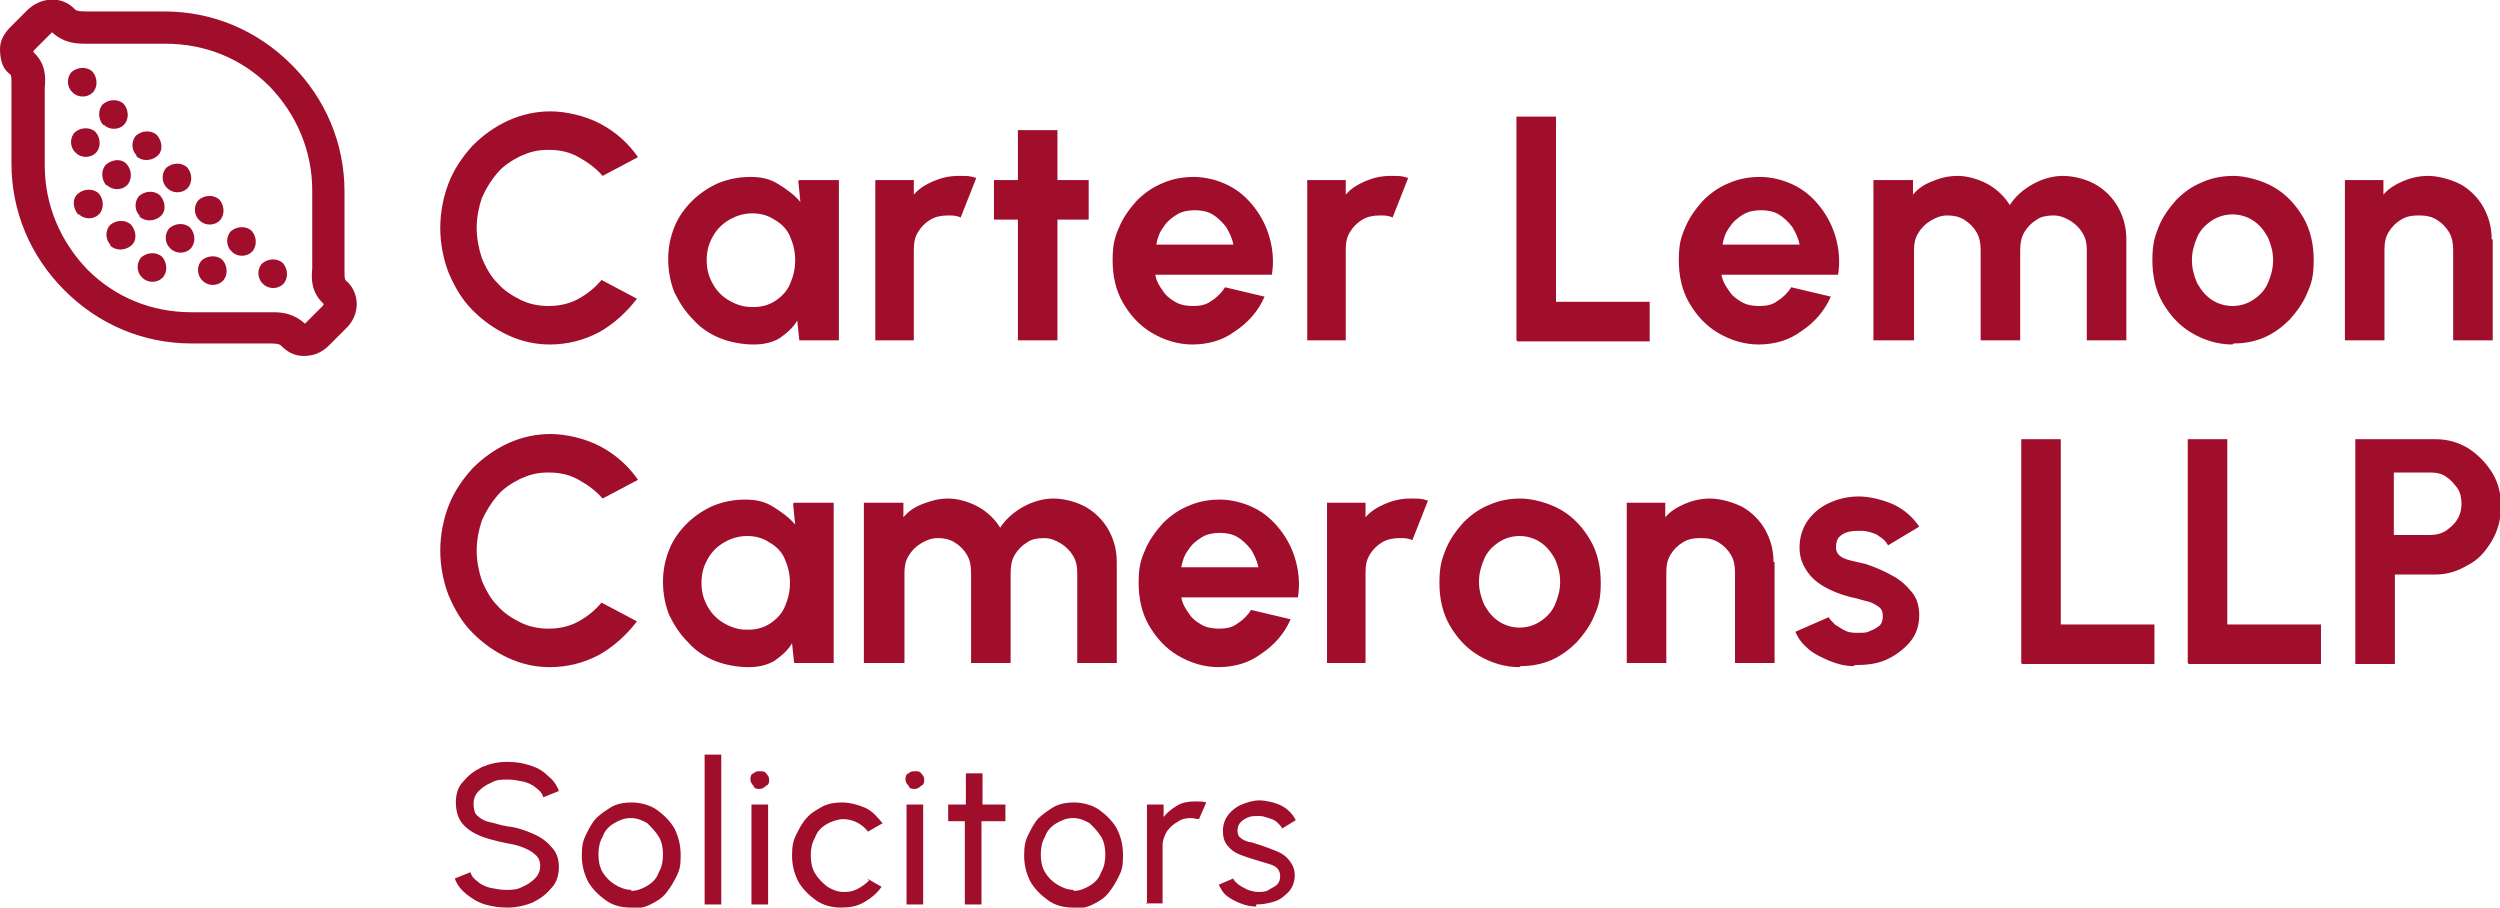 <?xml version="1.0" encoding="UTF-8"?>
<svg id="Concepts" xmlns="http://www.w3.org/2000/svg" version="1.1" viewBox="0 0 240.2 87.2">
  <defs>
    <style>
      .cls-1 {
        fill: #a00e2b;
        stroke-width: 0px;
      }
    </style>
  </defs>
  <path class="cls-1" d="M26.2,30c.9,0,2,.1,3.1,1.1,0,0,0,0,.1-.1l1.6-1.6c.1-.1.1-.2.1-.2-1.2-1.1-1.2-2.4-1.1-3.4v-.2s0-7.3,0-7.3c0-3.8-1.5-7.3-4.1-10-2.7-2.7-6.2-4.1-10-4.1h-7.5c-1,0-2.2,0-3.4-1.1,0,0,0,0-.1.1l-1.6,1.6c-.1.1-.1.2-.1.2,1.2,1.1,1.2,2.4,1.1,3.4v7.5c0,3.8,1.5,7.3,4.1,10,2.7,2.7,6.2,4.1,10,4.1h7.5c.1,0,.2,0,.4,0M29.2,34.2c-.8,0-1.5-.3-2.1-.9-.2-.2-.3-.3-1.2-.3h-7.5c-4.6,0-8.9-1.8-12.2-5.1,0,0,0,0,0,0-3.3-3.3-5.1-7.6-5.1-12.2v-7.5c0-1,0-1-.3-1.2C.2,6.5,0,5.6,0,4.7c0-.8.4-1.5,1-2.1l1.6-1.6c1.3-1.3,3.3-1.4,4.5-.2.2.2.3.3,1.2.3h7.5c4.6,0,8.9,1.8,12.2,5.1,3.3,3.3,5.1,7.6,5.1,12.2v7.5c0,.9,0,1,.3,1.2,1.2,1.2,1.2,3.2-.2,4.5l-1.6,1.6c-.7.7-1.5,1-2.4,1M7.6,20.6h0c.5.5,1.4.5,1.9,0,.5-.5.5-1.4,0-2-.5-.5-1.4-.5-2,0s-.5,1.4,0,2M10.6,23.6h0c.5.5,1.4.5,2,0s.5-1.4,0-2c-.5-.5-1.4-.5-2,0-.5.5-.5,1.4,0,1.9M13.7,26.7h0c.5.5,1.4.5,1.9,0,.5-.5.5-1.4,0-2-.5-.5-1.4-.5-2,0-.5.5-.5,1.4,0,1.9M10.3,17.8h0c.5.5,1.4.5,1.9,0,.5-.5.5-1.4,0-2s-1.4-.5-2,0c-.5.5-.5,1.4,0,2M13.4,20.8h0c.5.5,1.4.5,2,0s.5-1.4,0-2c-.5-.5-1.4-.5-2,0-.5.5-.5,1.4,0,1.9M16.4,23.9h0c.5.5,1.4.5,1.9,0,.5-.5.5-1.4,0-2-.5-.5-1.4-.5-2,0-.5.5-.5,1.4,0,1.9M7.3,14.7h0c.5.5,1.4.5,1.9,0,.5-.5.5-1.4,0-2-.5-.5-1.4-.5-2,0-.5.5-.5,1.4,0,1.9M19.5,27h0c.5.5,1.4.5,1.9,0,.5-.5.5-1.4,0-2-.5-.5-1.4-.5-2,0-.5.5-.5,1.4,0,1.9M10,12h0c.5.5,1.4.5,1.9,0,.5-.5.5-1.4,0-2-.5-.5-1.4-.5-2,0-.5.5-.5,1.4,0,2M13.1,15h0c.5.5,1.4.5,2,0s.5-1.4,0-2c-.5-.5-1.4-.5-2,0-.5.5-.5,1.4,0,1.9M16.1,18.1h0c.5.5,1.4.5,1.9,0,.5-.5.5-1.4,0-2-.5-.5-1.4-.5-2,0-.5.5-.5,1.4,0,1.9M7,8.9h0c.5.5,1.4.5,1.9,0s.5-1.4,0-2c-.5-.5-1.4-.5-2,0-.5.5-.5,1.4,0,1.9M25.3,27.3h0c.5.5,1.4.5,1.9,0,.5-.5.5-1.4,0-2-.5-.5-1.4-.5-2,0-.5.5-.5,1.4,0,1.9M22.3,24.2h0c.5.5,1.4.5,1.9,0s.5-1.4,0-2c-.5-.5-1.4-.5-2,0-.5.5-.5,1.4,0,1.9M19.2,21.2h0c.5.5,1.4.5,1.9,0,.5-.5.5-1.4,0-2-.5-.5-1.4-.5-2,0-.5.5-.5,1.4,0,1.9M120.7,87.1c-.5,0-1-.1-1.5-.3-.5-.2-.9-.4-1.3-.7-.4-.3-.6-.7-.8-1.1l1.4-.6c0,.2.3.4.5.6.3.2.5.3.9.5.3.1.7.2,1,.2s.7,0,1-.2.6-.3.8-.5c.2-.2.3-.5.3-.8s-.1-.6-.3-.8c-.2-.2-.5-.3-.8-.4-.3-.1-.7-.2-1-.3-.7-.2-1.3-.4-1.8-.6-.5-.2-.9-.5-1.2-.9-.3-.4-.4-.8-.4-1.4s.2-1.1.5-1.5c.3-.4.8-.8,1.3-1s1.1-.4,1.7-.4,1.5.2,2.1.5c.6.3,1.1.8,1.4,1.4l-1.3.8c-.1-.2-.3-.4-.5-.6-.2-.2-.5-.3-.8-.4-.3-.1-.6-.2-.9-.2-.4,0-.7,0-1,.1-.3.1-.6.3-.8.5s-.3.5-.3.8.1.6.3.7c.2.2.5.3.8.4.3,0,.7.2,1.1.3.6.2,1.1.4,1.6.6.5.2.9.5,1.2.9.3.4.5.8.5,1.4,0,.6-.2,1.1-.5,1.5-.4.4-.8.8-1.4,1-.6.2-1.2.3-1.8.3M110.2,86.9v-9.6h1.6v1.2c.3-.4.8-.8,1.3-1.1.5-.3,1.1-.4,1.7-.4s.7,0,1.1.1l-.7,1.6c-.3,0-.5-.1-.8-.1-.5,0-.9.1-1.3.4-.4.2-.7.5-1,.9-.2.4-.4.8-.4,1.3v5.6s-1.6,0-1.6,0ZM103.1,85.6c.6,0,1.1-.2,1.6-.5.5-.3.9-.7,1.1-1.3.3-.5.4-1.1.4-1.7s-.1-1.2-.4-1.7c-.3-.5-.7-.9-1.1-1.3-.5-.3-1-.5-1.6-.5s-1.1.2-1.6.5c-.5.3-.9.7-1.1,1.3-.3.5-.4,1.1-.4,1.7s.1,1.2.4,1.7c.3.5.7.9,1.2,1.2.5.3,1,.5,1.6.5M103.1,87.2c-.9,0-1.7-.2-2.4-.7-.7-.5-1.3-1.1-1.7-1.8-.4-.8-.6-1.6-.6-2.5s.1-1.4.4-2c.3-.6.6-1.2,1-1.6s1-.8,1.5-1.1c.6-.3,1.2-.4,1.9-.4s1.7.2,2.4.7c.7.5,1.3,1.1,1.7,1.8.4.8.6,1.6.6,2.6s-.1,1.4-.4,2c-.3.6-.6,1.1-1,1.6-.4.5-.9.8-1.5,1.1-.6.3-1.2.4-1.9.4M96.5,78.9h-2.2v8h-1.6v-8s-1.6,0-1.6,0v-1.6h1.7v-3s1.6,0,1.6,0v3h2.2v1.6ZM87.1,77.3h1.6v9.6h-1.6v-9.6ZM87.9,75.8c-.3,0-.5,0-.6-.3-.2-.2-.3-.4-.3-.6s0-.5.3-.6c.2-.2.4-.2.6-.2s.5,0,.6.2c.2.2.3.4.3.6s0,.5-.3.6c-.2.2-.4.3-.6.3M83.3,84.4l1.4.8c-.4.6-1,1.1-1.7,1.5-.7.4-1.4.5-2.2.5s-1.7-.2-2.4-.7c-.7-.5-1.3-1.1-1.7-1.8-.4-.8-.6-1.6-.6-2.5s.1-1.4.4-2c.3-.6.6-1.2,1-1.6.4-.5,1-.8,1.5-1.1.6-.3,1.2-.4,1.9-.4s1.5.2,2.2.5,1.2.9,1.7,1.5l-1.4.8c-.3-.4-.7-.7-1.1-.9-.4-.2-.9-.3-1.3-.3s-1.1.2-1.6.5c-.5.3-.9.7-1.1,1.3-.3.5-.4,1.1-.4,1.7s.1,1.2.4,1.7c.3.5.7.9,1.2,1.3.5.3,1,.5,1.6.5s.9-.1,1.3-.3c.4-.2.8-.5,1.1-.8M72.2,77.3h1.6v9.6h-1.6v-9.6ZM73,75.8c-.3,0-.5,0-.6-.3-.2-.2-.3-.4-.3-.6s0-.5.3-.6c.2-.2.4-.2.6-.2s.5,0,.6.2c.2.2.3.4.3.6s0,.5-.3.6c-.2.2-.4.3-.6.3M67.7,72.5h1.6v14.4h-1.6v-14.4ZM60.6,85.6c.6,0,1.1-.2,1.6-.5.5-.3.9-.7,1.1-1.3.3-.5.4-1.1.4-1.7s-.1-1.2-.4-1.7c-.3-.5-.7-.9-1.1-1.3-.5-.3-1-.5-1.6-.5s-1.1.2-1.6.5c-.5.3-.9.7-1.1,1.3-.3.5-.4,1.1-.4,1.7s.1,1.2.4,1.7c.3.5.7.9,1.2,1.2.5.3,1,.5,1.6.5M60.6,87.2c-.9,0-1.7-.2-2.4-.7-.7-.5-1.3-1.1-1.7-1.8-.4-.8-.6-1.6-.6-2.5s.1-1.4.4-2c.3-.6.6-1.2,1-1.6s1-.8,1.5-1.1c.6-.3,1.2-.4,1.9-.4s1.7.2,2.4.7c.7.5,1.3,1.1,1.7,1.8.4.8.6,1.6.6,2.6s-.1,1.4-.4,2-.6,1.1-1,1.6c-.4.5-.9.8-1.5,1.1-.6.3-1.2.4-1.9.4M48.7,87.2c-.7,0-1.4-.1-2.1-.3-.7-.2-1.3-.6-1.8-1-.5-.4-.9-.9-1.1-1.5l1.5-.6c.1.4.4.7.7.9.3.3.8.5,1.2.6.5.1,1,.2,1.5.2s1.1,0,1.6-.3c.5-.2.9-.5,1.2-.8.3-.3.5-.7.5-1.2s-.2-.9-.5-1.1c-.3-.3-.7-.5-1.2-.7-.5-.2-1-.3-1.6-.4-.9-.2-1.8-.4-2.5-.7-.7-.3-1.3-.7-1.7-1.2-.4-.5-.6-1.2-.6-2s.2-1.5.7-2c.5-.6,1-1,1.8-1.4.7-.3,1.5-.5,2.4-.5s1.4.1,2.1.3c.7.2,1.3.5,1.8,1,.5.4.9.9,1.1,1.5l-1.5.6c-.1-.4-.4-.7-.7-.9-.3-.3-.8-.5-1.2-.6-.5-.1-1-.2-1.5-.2-.6,0-1.1,0-1.6.3-.5.2-.9.5-1.2.8-.3.3-.5.7-.5,1.2s.1,1,.4,1.2c.3.3.7.5,1.2.6.5.1,1,.3,1.7.4.9.1,1.7.4,2.4.7.7.3,1.3.7,1.8,1.3.5.5.7,1.2.7,1.9s-.2,1.5-.7,2c-.5.6-1,1-1.8,1.4-.7.3-1.6.5-2.4.5M230,51.4h3.5c.5,0,1-.1,1.5-.4.4-.3.8-.6,1.1-1.1.3-.5.4-1,.4-1.5s-.1-1.1-.4-1.5-.6-.8-1.1-1.1c-.4-.3-.9-.4-1.5-.4h-3.5v6ZM226.3,63.7v-21.5h7.7c1.2,0,2.2.3,3.2.9.9.6,1.7,1.4,2.3,2.4.6,1,.8,2.1.8,3.2s-.3,2.3-.9,3.3c-.6,1-1.3,1.8-2.3,2.3-1,.6-2,.9-3.1.9h-3.9v8.6s-3.8,0-3.8,0ZM210.2,63.7v-21.5h3.8v17.8h9v3.8h-12.7ZM194.2,63.7v-21.5h3.8v17.8h9v3.8h-12.7ZM178.1,64c-.8,0-1.6-.2-2.3-.5-.7-.3-1.4-.6-2-1.1-.6-.5-1-1-1.3-1.7l3.2-1.4c.1.2.3.4.6.7.3.2.6.4,1,.6.4.2.8.2,1.3.2s.8,0,1.1-.2c.4-.1.6-.3.9-.5.2-.2.3-.5.3-.9s-.1-.7-.4-.9c-.3-.2-.6-.4-1-.5-.4-.1-.8-.2-1.1-.3-1-.2-1.9-.5-2.7-.9-.8-.4-1.5-.9-2-1.6-.5-.7-.8-1.4-.8-2.4s.3-1.9.8-2.6c.5-.7,1.2-1.3,2.1-1.7.9-.4,1.8-.6,2.8-.6s2.3.3,3.4.8c1,.5,1.8,1.2,2.4,2.1l-3,1.8c-.1-.2-.3-.5-.6-.7-.3-.2-.5-.4-.9-.5-.3-.1-.7-.2-1-.2-.5,0-.9,0-1.3.1-.4.1-.7.3-.9.5-.2.2-.3.6-.3,1s.2.7.5.9c.3.2.7.3,1.1.4.4.1.9.2,1.3.3.9.3,1.8.7,2.5,1.1.8.4,1.4,1,1.9,1.6.5.6.7,1.4.7,2.2,0,1-.3,1.9-.9,2.6-.6.7-1.4,1.3-2.3,1.7-.9.4-1.9.5-3,.5M170.5,54v9.7h-3.8v-8.7c0-.6-.1-1.2-.4-1.7-.3-.5-.7-.9-1.2-1.2-.5-.3-1-.4-1.7-.4s-1.2.1-1.7.4c-.5.3-.9.7-1.2,1.2-.3.5-.4,1-.4,1.7v8.7h-3.8v-15.4s3.7,0,3.7,0v1.4c.5-.6,1.2-1,1.9-1.3.7-.3,1.5-.5,2.4-.5s2.1.3,3.1.8c.9.5,1.7,1.3,2.2,2.2.5.9.8,1.9.8,3.1M146,60.3c.7,0,1.4-.2,2-.6.6-.4,1.1-.9,1.4-1.6.3-.7.5-1.4.5-2.2s-.2-1.5-.5-2.2c-.4-.7-.8-1.2-1.4-1.6s-1.3-.6-2-.6-1.4.2-2,.6c-.6.4-1.1.9-1.4,1.6-.3.7-.5,1.4-.5,2.2s.2,1.5.5,2.2c.4.7.8,1.2,1.4,1.6.6.4,1.3.6,2,.6M146,64.1c-1.4,0-2.7-.4-3.9-1.1-1.2-.7-2.1-1.7-2.8-2.9-.7-1.2-1-2.6-1-4.1s.2-2.2.6-3.2c.4-1,1-1.8,1.7-2.6.7-.7,1.5-1.3,2.5-1.7.9-.4,1.9-.6,3-.6s2.7.4,3.9,1.1c1.2.7,2.1,1.7,2.8,2.9.7,1.2,1,2.6,1,4.1s-.2,2.2-.6,3.1c-.4,1-1,1.8-1.7,2.6-.7.7-1.5,1.3-2.4,1.7-.9.4-1.9.6-3,.6M127.5,63.7v-15.4s3.7,0,3.7,0v1.4c.5-.6,1.2-1,1.9-1.3.7-.3,1.5-.5,2.4-.5s1.1,0,1.7.2l-1.5,3.8c-.4-.2-.8-.2-1.2-.2-.6,0-1.2.1-1.7.4-.5.3-.9.7-1.2,1.2-.3.5-.4,1-.4,1.7v8.7h-3.8ZM113.3,54.5h7.6c-.1-.6-.4-1.2-.7-1.7-.4-.5-.8-.9-1.3-1.2-.5-.3-1.1-.4-1.7-.4s-1.2.1-1.7.4c-.5.3-1,.7-1.3,1.2-.4.5-.6,1.1-.7,1.7M117.1,64.1c-1.4,0-2.7-.4-3.9-1.1-1.2-.7-2.1-1.7-2.8-2.9-.7-1.2-1-2.6-1-4.1s.2-2.2.6-3.1c.4-1,1-1.8,1.7-2.6.7-.7,1.5-1.3,2.5-1.7.9-.4,1.9-.6,3-.6s2.3.3,3.3.8c1,.5,1.8,1.2,2.5,2.1.7.9,1.2,1.9,1.5,3,.3,1.1.4,2.3.2,3.5h-11.2c.1.6.4,1.1.7,1.5.3.5.7.8,1.2,1.1.5.3,1.1.4,1.7.4.7,0,1.3-.1,1.8-.5.5-.3,1-.8,1.3-1.3l3.8.9c-.6,1.4-1.6,2.5-2.8,3.3-1.2.9-2.6,1.3-4.2,1.3M83,63.7v-15.4h3.8v1.4c.5-.6,1.1-1,1.9-1.3s1.5-.5,2.4-.5,2,.3,2.9.8c.9.5,1.6,1.2,2.1,2,.5-.8,1.3-1.5,2.2-2,.9-.5,1.9-.8,2.9-.8s2.2.3,3.1.8c.9.5,1.7,1.3,2.2,2.2.5.9.8,1.9.8,3.1v9.7h-3.8v-8.7c0-.6-.1-1.1-.4-1.6-.3-.5-.7-.9-1.2-1.2-.5-.3-1-.5-1.6-.5s-1.2.1-1.6.4c-.5.3-.9.7-1.2,1.2-.3.5-.4,1.1-.4,1.7v8.7h-3.8v-8.7c0-.6-.1-1.2-.4-1.7-.3-.5-.7-.9-1.2-1.2-.5-.3-1-.4-1.6-.4s-1.1.2-1.6.5c-.5.3-.9.7-1.2,1.2-.3.5-.4,1-.4,1.6v8.7h-3.8ZM71.9,60.5c.8,0,1.5-.2,2.1-.6.6-.4,1.1-.9,1.4-1.6.3-.7.5-1.4.5-2.3s-.2-1.6-.5-2.3c-.3-.7-.8-1.2-1.5-1.6-.6-.4-1.3-.6-2.1-.6s-1.5.2-2.2.6c-.7.4-1.2.9-1.6,1.6-.4.7-.6,1.4-.6,2.3s.2,1.6.6,2.3c.4.7.9,1.2,1.6,1.6.7.4,1.4.6,2.1.6M76.3,48.3h3.8v15.4h-3.8l-.2-1.9c-.4.7-1,1.2-1.7,1.7-.7.4-1.5.6-2.5.6s-2.2-.2-3.2-.6c-1-.4-1.9-1-2.6-1.8-.8-.8-1.3-1.6-1.8-2.6-.4-1-.6-2.1-.6-3.2s.2-2.1.6-3.1c.4-1,1-1.8,1.7-2.5.7-.7,1.6-1.3,2.5-1.7,1-.4,2-.6,3.1-.6s1.9.2,2.7.7c.8.5,1.5,1,2.1,1.7l-.2-2ZM52.9,64.1c-1.5,0-2.8-.3-4.1-.9-1.3-.6-2.4-1.4-3.4-2.4-1-1-1.7-2.2-2.3-3.6-.5-1.3-.8-2.8-.8-4.3s.3-3,.8-4.3c.5-1.3,1.3-2.5,2.3-3.6,1-1,2.1-1.8,3.4-2.4,1.3-.6,2.7-.9,4.1-.9s3.3.4,4.8,1.2c1.5.8,2.7,1.9,3.6,3.2l-3.4,1.8c-.6-.7-1.4-1.3-2.3-1.8-.9-.5-1.8-.7-2.9-.7s-1.8.2-2.7.6c-.8.4-1.6.9-2.2,1.6-.6.7-1.1,1.5-1.5,2.4-.3.9-.5,1.9-.5,2.9s.2,2,.5,2.9c.4.9.8,1.7,1.5,2.4.6.7,1.4,1.2,2.2,1.6.8.4,1.7.6,2.7.6s2-.2,2.9-.7c.9-.5,1.6-1.1,2.2-1.8l3.4,1.8c-1,1.3-2.2,2.4-3.6,3.2-1.5.8-3.1,1.2-4.8,1.2M239.5,23v9.7h-3.8v-8.7c0-.6-.1-1.2-.4-1.7-.3-.5-.7-.9-1.2-1.2-.5-.3-1-.4-1.7-.4s-1.2.1-1.7.4c-.5.3-.9.7-1.2,1.2-.3.5-.4,1-.4,1.7v8.7h-3.8v-15.4s3.7,0,3.7,0v1.4c.5-.6,1.2-1,1.9-1.3.7-.3,1.5-.5,2.4-.5s2.1.3,3.1.8c.9.5,1.7,1.3,2.2,2.2.5.9.8,1.9.8,3.1M214.5,29.4c.7,0,1.4-.2,2-.6.6-.4,1.1-.9,1.4-1.6.3-.7.5-1.4.5-2.2s-.2-1.5-.5-2.2c-.4-.7-.8-1.2-1.4-1.6-.6-.4-1.3-.6-2-.6s-1.4.2-2,.6c-.6.4-1.1.9-1.4,1.6-.3.7-.5,1.4-.5,2.2s.2,1.5.5,2.2c.4.7.8,1.2,1.4,1.6.6.4,1.3.6,2,.6M214.5,33.1c-1.4,0-2.7-.4-3.9-1.1-1.2-.7-2.1-1.7-2.8-2.9-.7-1.2-1-2.6-1-4.1s.2-2.2.6-3.2c.4-1,1-1.8,1.7-2.6.7-.7,1.5-1.3,2.5-1.7.9-.4,1.9-.6,3-.6s2.7.4,3.9,1.1c1.2.7,2.1,1.7,2.8,2.9.7,1.2,1,2.6,1,4.1s-.2,2.2-.6,3.1c-.4,1-1,1.8-1.7,2.6-.7.7-1.5,1.3-2.4,1.7-.9.4-1.9.6-3,.6M180,32.7v-15.4h3.8v1.4c.5-.6,1.1-1,1.9-1.3.7-.3,1.5-.5,2.4-.5s2,.3,2.9.8c.9.5,1.6,1.2,2.1,2,.5-.8,1.3-1.5,2.2-2,.9-.5,1.9-.8,2.9-.8s2.2.3,3.1.8c.9.5,1.7,1.3,2.2,2.2.5.9.8,1.9.8,3.1v9.7h-3.8v-8.7c0-.6-.1-1.1-.4-1.6-.3-.5-.7-.9-1.2-1.2-.5-.3-1-.5-1.6-.5s-1.2.1-1.6.4c-.5.3-.9.7-1.2,1.2-.3.5-.4,1.1-.4,1.7v8.7h-3.8v-8.7c0-.6-.1-1.2-.4-1.7-.3-.5-.7-.9-1.2-1.2-.5-.3-1-.4-1.6-.4s-1.1.2-1.6.5-.9.7-1.2,1.2c-.3.5-.4,1-.4,1.6v8.7h-3.8ZM165.3,23.5h7.6c-.1-.6-.4-1.2-.7-1.7-.4-.5-.8-.9-1.3-1.2-.5-.3-1.1-.4-1.7-.4s-1.2.1-1.7.4c-.5.3-1,.7-1.3,1.2-.4.5-.6,1.1-.7,1.7M169,33.1c-1.4,0-2.7-.4-3.9-1.1-1.2-.7-2.1-1.7-2.8-2.9-.7-1.2-1-2.6-1-4.1s.2-2.2.6-3.1c.4-1,1-1.8,1.7-2.6.7-.7,1.5-1.3,2.5-1.7.9-.4,1.9-.6,3-.6s2.3.3,3.3.8c1,.5,1.8,1.2,2.5,2.1.7.9,1.2,1.9,1.5,3,.3,1.1.4,2.3.2,3.5h-11.2c.1.6.4,1.1.7,1.5.3.5.7.8,1.2,1.1.5.3,1.1.4,1.7.4.7,0,1.3-.1,1.8-.5.5-.3,1-.8,1.3-1.3l3.8.9c-.6,1.4-1.6,2.5-2.8,3.3-1.2.9-2.6,1.3-4.2,1.3M145.7,32.7V11.2h3.8v17.8h9v3.8h-12.7ZM125.6,32.7v-15.4s3.7,0,3.7,0v1.4c.5-.6,1.2-1,1.9-1.3.7-.3,1.5-.5,2.4-.5s1.1,0,1.7.2l-1.5,3.8c-.4-.2-.8-.2-1.2-.2-.6,0-1.2.1-1.7.4-.5.3-.9.7-1.2,1.2-.3.5-.4,1-.4,1.7v8.7s-3.8,0-3.8,0ZM110.9,23.5h7.6c-.1-.6-.4-1.2-.7-1.7-.4-.5-.8-.9-1.3-1.2-.5-.3-1.1-.4-1.7-.4s-1.2.1-1.7.4c-.5.3-1,.7-1.3,1.2-.4.5-.6,1.1-.7,1.7M114.6,33.1c-1.4,0-2.7-.4-3.9-1.1-1.2-.7-2.1-1.7-2.8-2.9-.7-1.2-1-2.6-1-4.1s.2-2.2.6-3.1c.4-1,1-1.8,1.7-2.6.7-.7,1.5-1.3,2.5-1.7.9-.4,1.9-.6,3-.6s2.3.3,3.3.8c1,.5,1.8,1.2,2.5,2.1.7.9,1.2,1.9,1.5,3,.3,1.1.4,2.3.2,3.5h-11.2c.1.6.4,1.1.7,1.5.3.5.7.8,1.2,1.1.5.3,1.1.4,1.7.4.7,0,1.3-.1,1.8-.5.5-.3,1-.8,1.3-1.3l3.8.9c-.6,1.4-1.6,2.5-2.8,3.3-1.2.9-2.6,1.3-4.2,1.3M104.6,21.1h-3v11.6h-3.8v-11.6h-2.3v-3.8h2.3v-4.8h3.8v4.8h3v3.8ZM84.1,32.7v-15.4s3.7,0,3.7,0v1.4c.5-.6,1.2-1,1.9-1.3.7-.3,1.5-.5,2.4-.5s1.1,0,1.7.2l-1.5,3.8c-.4-.2-.8-.2-1.2-.2-.6,0-1.2.1-1.7.4-.5.3-.9.7-1.2,1.2-.3.5-.4,1-.4,1.7v8.7s-3.8,0-3.8,0ZM72.4,29.5c.8,0,1.5-.2,2.1-.6.6-.4,1.1-.9,1.4-1.6.3-.7.5-1.4.5-2.3s-.2-1.6-.5-2.3c-.3-.7-.8-1.2-1.5-1.6-.6-.4-1.3-.6-2.1-.6s-1.5.2-2.2.6c-.7.4-1.2.9-1.6,1.6-.4.7-.6,1.4-.6,2.3s.2,1.6.6,2.3c.4.7.9,1.2,1.6,1.6.7.4,1.4.6,2.1.6M76.8,17.3h3.8v15.4h-3.8l-.2-1.9c-.4.7-1,1.2-1.7,1.7-.7.4-1.5.6-2.5.6s-2.2-.2-3.2-.6c-1-.4-1.9-1-2.6-1.8-.8-.8-1.3-1.6-1.8-2.6-.4-1-.6-2.1-.6-3.2s.2-2.1.6-3.1c.4-1,1-1.8,1.7-2.5.7-.7,1.6-1.3,2.5-1.7,1-.4,2-.6,3.1-.6s1.9.2,2.7.7c.8.5,1.5,1,2.1,1.7l-.2-2ZM52.9,33.1c-1.5,0-2.8-.3-4.1-.9-1.3-.6-2.4-1.4-3.4-2.4-1-1-1.7-2.2-2.3-3.6-.5-1.3-.8-2.8-.8-4.3s.3-3,.8-4.3c.5-1.3,1.3-2.5,2.3-3.6,1-1,2.1-1.8,3.4-2.4,1.3-.6,2.7-.9,4.1-.9s3.3.4,4.8,1.2c1.5.8,2.7,1.9,3.6,3.2l-3.4,1.8c-.6-.7-1.4-1.3-2.3-1.8-.9-.5-1.8-.7-2.9-.7s-1.8.2-2.7.6c-.8.4-1.6.9-2.2,1.6-.6.7-1.1,1.5-1.5,2.4-.3.9-.5,1.9-.5,2.9s.2,2,.5,2.9c.4.9.8,1.7,1.5,2.4.6.7,1.4,1.2,2.2,1.6.8.4,1.7.6,2.7.6s2-.2,2.9-.7c.9-.5,1.6-1.1,2.2-1.8l3.4,1.8c-1,1.3-2.2,2.4-3.6,3.2-1.5.8-3.1,1.2-4.8,1.2"/>
</svg>